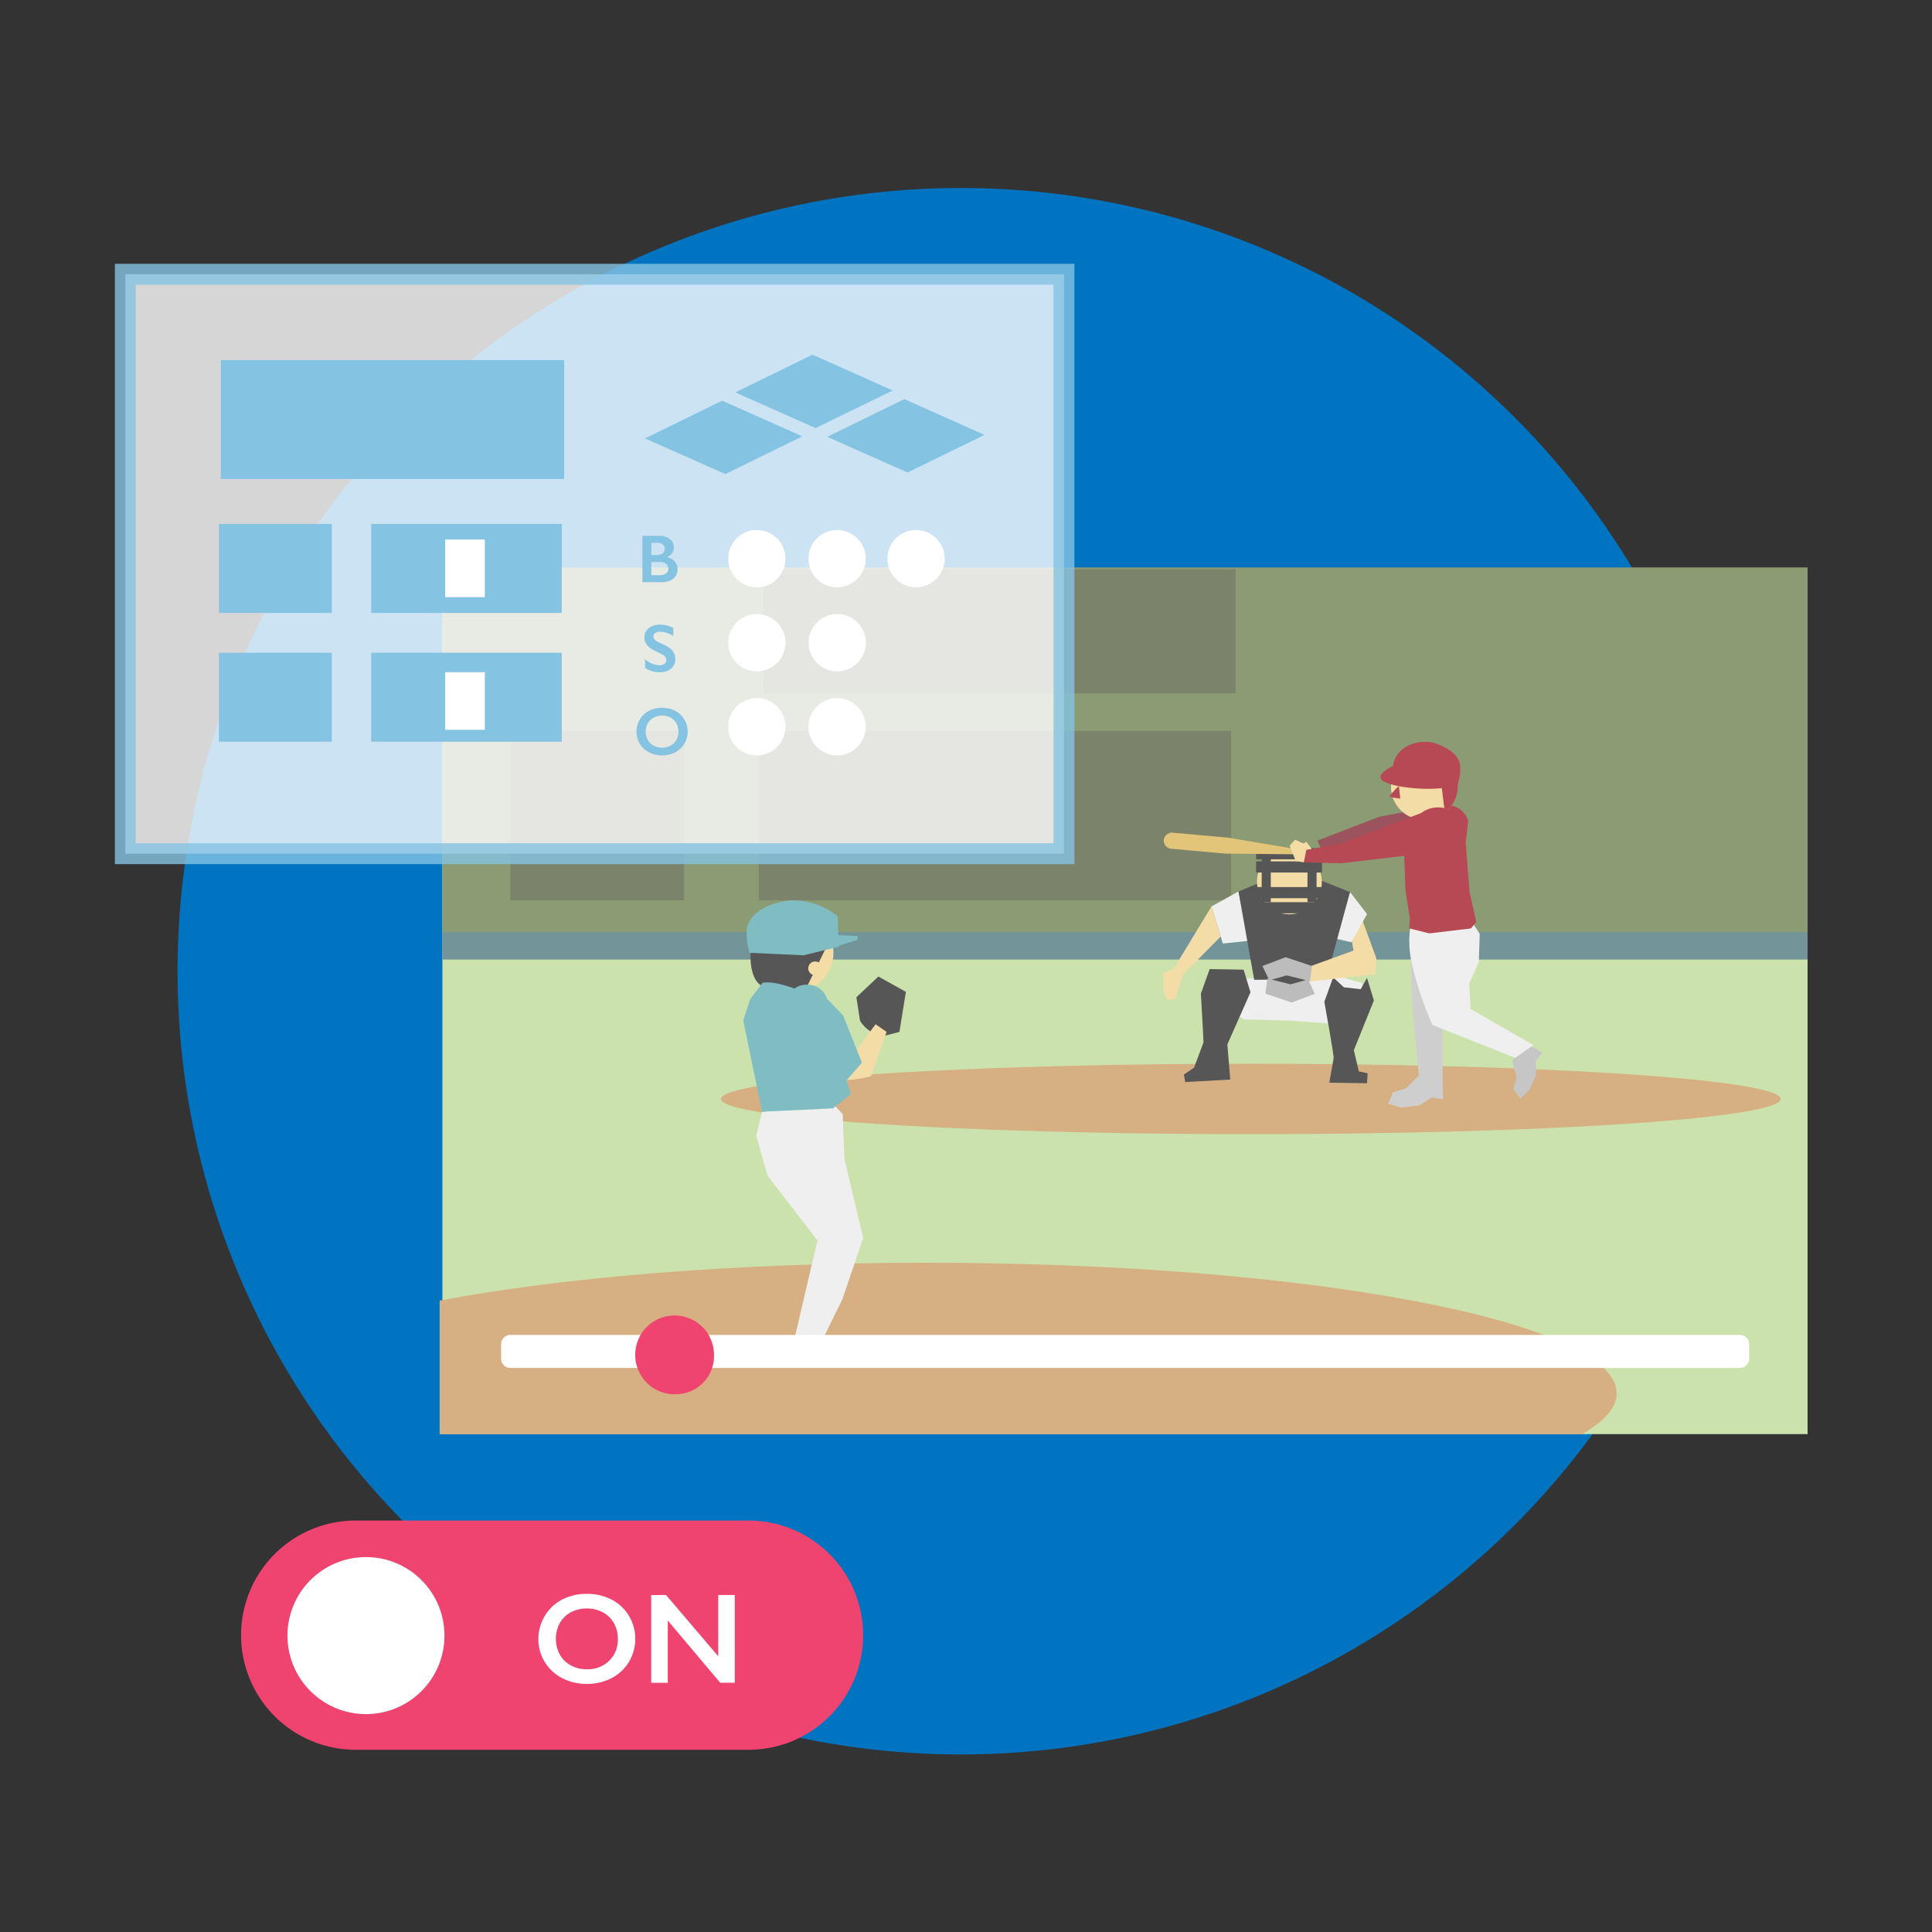 <svg xmlns="http://www.w3.org/2000/svg" viewBox="0 0 185 185"><rect x="0" y="0" width="185" height="185" fill="#333333" stroke="none"/><defs><style>.a{fill:none;}.b{fill:#0174c1;}.c{fill:#cbe2ac;}.d{fill:#8b9b73;}.e{fill:#739499;}.f{fill:#7b846b;}.g{fill:#d6b083;}.h{fill:#c6c6c6;}.i{fill:#efefef;}.j{fill:#f4dca7;}.k{fill:#565656;}.l{fill:#80bdc3;}.m{fill:#bcbcbc;}.n{fill:#cecece;}.o{fill:#e3c579;}.p{fill:#b74955;}.q{fill:#9b535d;}.r,.t{fill:#fff;}.s{fill:#ef4370;}.t{stroke:#84c3e2;stroke-miterlimit:10;stroke-width:2px;opacity:0.8;}.u{fill:#84c3e2;}</style></defs><g transform="translate(1127 -1667)"><rect class="a" width="185" height="185" transform="translate(-1127 1667)"/><g transform="translate(-1818 160)"><circle class="b" cx="75" cy="75" r="75" transform="translate(708 1525)"/><g transform="translate(707 1532.261)"><g transform="translate(26.096 29.075)"><rect class="c" width="130.722" height="82.778" transform="translate(0.267 0.211)"/><rect class="d" width="130.722" height="36.689" transform="translate(0.267)"/><rect class="e" width="130.722" height="2.628" transform="translate(0.267 34.918)"/><rect class="f" width="45.232" height="16.216" transform="translate(30.562 15.654)"/><rect class="f" width="16.637" height="16.216" transform="translate(6.773 15.654)"/><rect class="f" width="45.232" height="11.888" transform="translate(30.998 0.169)"/><ellipse class="g" cx="50.74" cy="3.372" rx="50.74" ry="3.372" transform="translate(26.937 47.523)"/><path class="g" d="M65.4,68.36c-18.155,0-34.6,1.377-46.539,3.625v12.8H128.238c2.15-1.237,3.33-2.543,3.33-3.92C131.568,73.953,101.933,68.36,65.4,68.36Z" transform="translate(-18.86 -1.783)"/><g transform="translate(29.073 31.859)"><path class="h" d="M43.328,73.09H45.7l1.054,1.461h2.895L49.89,75.7l-7.11-.07Z" transform="translate(-38.241 -31.726)"/><path class="i" d="M40.992,58.256l-.562,2.3,1.1,3.836L46.3,70.58l-2.234,9.555,2.754-.126,1.855-3.766,2.009-5.9-1.8-7.56L48.72,58.5l-.8-.885Z" transform="translate(-39.193 -37.997)"/><ellipse class="j" cx="3.878" cy="3.808" rx="3.878" ry="3.808" transform="translate(0.885 1.233)"/><path class="k" d="M40.08,47.052s-.393,3.33,1.447,3.766a11.825,11.825,0,0,0,3.822.126l2.108-4.314Z" transform="translate(-39.349 -42.446)"/><path class="l" d="M40.058,48.694l5.171.239,3.358-.815L48.5,45.209a6.776,6.776,0,0,0-4.539-1.532c-2.445.239-4.258,1.532-4.173,3.077A6.577,6.577,0,0,0,40.058,48.694Z" transform="translate(-39.454 -43.653)"/><path class="l" d="M45.7,46.02l2.347.112-.084.379-2.009.618Z" transform="translate(-37.058 -42.693)"/><path class="k" d="M48.623,54.115A3.269,3.269,0,0,1,47.611,53.1l-.351-2.262,2.108-1.981L52,50.321l-.618,3.836-2.15.562Z" transform="translate(-36.426 -41.543)"/><path class="l" d="M41.391,49.3l-1.18,1.574L39.55,52.9l1.8,8.74,6.8-.323,1.714-1.377-1.18-3.485-1.8-5.578S43.021,48.938,41.391,49.3Z" transform="translate(-39.55 -41.382)"/><path class="j" d="M46.61,57.45a11.464,11.464,0,0,0,2.319-.365l1.489-4.244-1.054-.731L47.439,54.7Z" transform="translate(-36.69 -40.226)"/><g transform="translate(4.131 8.09)"><path class="l" d="M49.727,56.885l-1.8-4.525-1.546-1.6a1.972,1.972,0,0,0-1.9-1.349,1.943,1.943,0,0,0-2,1.869,1.892,1.892,0,0,0,1.251,1.742,48.74,48.74,0,0,0,4.539,5.536Z" transform="translate(-42.49 -49.41)"/></g></g><circle class="j" cx="0.66" cy="0.66" r="0.66" transform="translate(35.298 37.729)"/><g transform="translate(69.275 26.881)"><path class="j" d="M83.429,48.858,81.87,44.6l-.97,1.56.422,2.459Z" transform="translate(-62.998 -38.291)"/><path class="i" d="M78.867,53.14,74.6,53.028,71.954,51.4l-.534-1.925,7.616-.773,4.567.183,2.29.66.534,2.824-2.4,1.138Z" transform="translate(-66.839 -36.63)"/><path class="i" d="M81.54,43.1l1.63,2.108-1.5,2.7-2.347-.534Z" transform="translate(-63.638 -38.899)"/><path class="i" d="M71.46,44.493l2.586-1.433.9,4.735-2.4.253Z" transform="translate(-66.823 -38.915)"/><path class="k" d="M73.3,43.526l3.963-1.616h2.515l4.2,1.672L81.7,51.929l-6.9.056Z" transform="translate(-66.077 -39.381)"/><circle class="j" cx="3.105" cy="3.105" r="3.105" transform="translate(8.993 0.126)"/><g transform="translate(8.909)"><rect class="k" width="6.309" height="1.068" transform="translate(0 1.265)"/><rect class="k" width="6.309" height="1.068"/><rect class="k" width="6.309" height="1.068" transform="translate(0 5.171)"/><rect class="k" width="6.309" height="1.068" transform="translate(0 3.724)"/><rect class="k" width="0.871" height="4.244" transform="translate(0.534 0.927)"/><rect class="k" width="0.871" height="4.244" transform="translate(4.918 0.927)"/></g><path class="k" d="M71.035,56.879c.056-.183-.3-6.183-.3-6.183l.843-2.347,3.246.056.66,2.164-2.768,6.239Z" transform="translate(-67.115 -36.771)"/><path class="k" d="M80.049,56.723c.056-.183-.9-5.466-.9-5.466l.843-2.347,1.026.956,1.616.183.6-1.082.66,2.164-2.347,5.817Z" transform="translate(-63.707 -36.545)"/><path class="k" d="M71.449,53.38l-.9,2.4-.97.66.126.717,4.314-.239-.3-3.611Z" transform="translate(-67.585 -34.762)"/><path class="k" d="M81.78,53.7l.534,2.276.843.183-.056.956-3.611-.056.548-3.119Z" transform="translate(-63.57 -34.604)"/><path class="j" d="M72.513,44.08,68.86,50.094l.956.478,3.569-3.6Z" transform="translate(-67.876 -38.502)"/><path class="j" d="M69.115,48.36l-.955.365.028,1.686.365.9.787-.141.745-2.347Z" transform="translate(-68.16 -36.767)"/><path class="j" d="M77.06,49.174l5.761-2.094,2.164.773-.126,1.5L77.3,50.2l-.239-.787" transform="translate(-64.554 -37.286)"/><path class="k" d="M75.394,48.24l-.084,1.841,3.906.183.056-1.616Z" transform="translate(-65.263 -36.816)"/><path class="m" d="M79.37,49.8l.112.028.183-1.447L77.15,47.54l-2.22.843.59,1.222-.112-.014-.2,1.433,2.515.857,2.22-.829Zm-3.541-.112,1.419-.407,1.841.45-1.475.407Z" transform="translate(-65.417 -37.1)"/></g><g transform="translate(69.34 16.695)"><path class="h" d="M91.96,55.116l.408,1.56-.3,1.138.66.913.885-.857.632-1.447-.042-1.307.632-.787-1.728-.97Z" transform="translate(-58.582 -24.556)"/><path class="n" d="M85.849,60.253l2.248-.211-.042-7.9,2.431-3.991L90.458,45.4l-5.438.028.126,7Z" transform="translate(-61.394 -27.781)"/><path class="n" d="M86.441,55.6,85.2,56.837l-1.237.365-.478,1.11,1.265.365,1.728-.211,1.194-.759,1.082.169-.042-2.164Z" transform="translate(-62.014 -23.648)"/><g transform="translate(0 8.682)"><path class="o" d="M81.49,40.473a.4.4,0,0,0-.365.2l-6.857-1.152H74.2l-5.171-.464h0l-.2-.014v.042a.755.755,0,0,0-.141,1.447v.042l5.438.492h0l6.956.07a.415.415,0,0,0,.337.267.433.433,0,0,0,.478-.407A.467.467,0,0,0,81.49,40.473Z" transform="translate(-68.206 -39.04)"/></g><path class="i" d="M87.156,55a32.008,32.008,0,0,1-2-5.986,9.381,9.381,0,0,1-.112-3.471l5.916-.393.717,1.124-.084,2.67-.913,2.08.112,2.431,6.028,3.471-1.742,1.222Z" transform="translate(-61.422 -27.882)"/><path class="p" d="M84.55,40.477l.183,4.9.422,2.642-.056.956,1.911.478L91,48.978l.506-.618-.632-2.852-.379-4.735.239-2.108A2.048,2.048,0,0,0,88.6,37.2C86.939,37.329,84.522,38.551,84.55,40.477Z" transform="translate(-61.585 -31.106)"/><path class="q" d="M78.68,40.575l5.958-2.29,6.07-1.124L89.64,39.745l-8.4,1.461-2.164.239Z" transform="translate(-63.963 -31.119)"/><path class="j" d="M78.143,41.708l-.773-.141-.59-1.461.534-.576.773.365.309-.155.492.66Z" transform="translate(-64.733 -30.159)"/><circle class="j" cx="3.162" cy="3.162" r="3.162" transform="translate(21.757 1.151)"/><path class="p" d="M83.82,35.375c.07-2.094,2.642-2.979,4.328-2.276,2.333.97,2.417,2.009,1.813,4.075Z" transform="translate(-61.88 -32.861)"/><path class="p" d="M87.469,38.541a3.155,3.155,0,0,0,1.237-2.5c0-.112-.014-.239-.014-.351l-1.6-.169Z" transform="translate(-60.555 -31.784)"/><path class="p" d="M84.5,35.87l-.042.042a6.991,6.991,0,0,0-.885.97,6.25,6.25,0,0,0,1.054.2" transform="translate(-61.982 -31.642)"/><ellipse class="p" cx="2.347" cy="2.023" rx="2.347" ry="2.023" transform="translate(23.907 6.28)"/><path class="p" d="M89.567,37.56l-8.262,3.134-3.316.618-.239,1.194,3.583.084,9.513-1.124Z" transform="translate(-64.34 -30.957)"/><path class="p" d="M90.219,36.873c-.183-2.754-5.354-3.415-7.054-1.574a.39.39,0,0,0-.155.506c.225.717,3.991,1.237,6.2.871Z" transform="translate(-62.223 -32.293)"/></g><g transform="translate(5.888 71.635)"><path class="r" d="M141.674,76.442H23.935a.882.882,0,0,1-.885-.885V74.165a.882.882,0,0,1,.885-.885H141.674a.882.882,0,0,1,.885.885v1.391A.891.891,0,0,1,141.674,76.442Z" transform="translate(-23.05 -71.425)"/><path class="s" d="M40.061,79.492A3.773,3.773,0,1,1,43.6,75.726,3.66,3.66,0,0,1,40.061,79.492Z" transform="translate(-23.213 -71.96)"/></g></g><g transform="translate(-4 1)"><rect class="t" width="89.882" height="55.484"/><rect class="u" width="32.873" height="11.39" transform="translate(9.148 8.218)"/><rect class="u" width="10.81" height="8.523" transform="translate(8.965 23.908)"/><rect class="u" width="18.251" height="8.523" transform="translate(23.542 23.908)"/><rect class="r" width="3.797" height="5.519" transform="translate(30.631 25.402)"/><rect class="u" width="10.81" height="8.523" transform="translate(8.965 36.242)"/><rect class="u" width="18.251" height="8.523" transform="translate(23.542 36.242)"/><rect class="r" width="3.797" height="5.519" transform="translate(30.631 38.103)"/><g transform="translate(49.767 7.7)"><path class="u" d="M41.325,15.969,33.64,12.554,41.02,8.94,48.7,12.355Z" transform="translate(-33.64 -4.534)"/><path class="u" d="M52.765,15.869,45.08,12.454,52.46,8.84l7.685,3.431Z" transform="translate(-27.637 -4.586)"/><path class="u" d="M46.995,13.079,39.31,9.664,46.7,6.05l7.685,3.431Z" transform="translate(-30.665 -6.05)"/></g><path class="u" d="M2.079-4.093a1.511,1.511,0,0,1,1,.318.99.99,0,0,1,.385.795.921.921,0,0,1-.161.537,1.091,1.091,0,0,1-.466.369v.038a1.274,1.274,0,0,1,.723.415,1.1,1.1,0,0,1,.259.726,1.183,1.183,0,0,1-.189.66A1.164,1.164,0,0,1,3.1.2a1.965,1.965,0,0,1-.79.146H.451V-4.093ZM1.85-2.249a.821.821,0,0,0,.537-.162.552.552,0,0,0,.2-.451A.5.5,0,0,0,2.4-3.271a.72.72,0,0,0-.477-.151H1.309v1.173Zm.2,1.926a1.1,1.1,0,0,0,.658-.164.56.56,0,0,0,.223-.482.526.526,0,0,0-.221-.447.974.974,0,0,0-.593-.164H1.309V-.323Z" transform="translate(49.062 29.138)"/><path class="u" d="M1.757-4.146a2.6,2.6,0,0,1,1.249.324v.763a2.444,2.444,0,0,0-1.224-.416.886.886,0,0,0-.507.126.388.388,0,0,0-.183.335q0,.251.34.464.1.064.734.356a2.107,2.107,0,0,1,.788.572A1.206,1.206,0,0,1,3.2-.865a1.155,1.155,0,0,1-.412.923A1.586,1.586,0,0,1,1.718.41,2.523,2.523,0,0,1,.986.316,3.178,3.178,0,0,1,.3-.007V-.852a2.157,2.157,0,0,0,1.342.591A.865.865,0,0,0,2.148-.4.423.423,0,0,0,2.342-.76.573.573,0,0,0,2-1.262q-.28-.153-.722-.366A2.125,2.125,0,0,1,.5-2.184,1.133,1.133,0,0,1,.24-2.922a1.082,1.082,0,0,1,.416-.892A1.712,1.712,0,0,1,1.757-4.146Z" transform="translate(49.469 37.702)"/><path class="u" d="M2.741-4.146a2.668,2.668,0,0,1,1.241.285,2.189,2.189,0,0,1,.879.82,2.209,2.209,0,0,1,.327,1.175A2.206,2.206,0,0,1,4.87-.711a2.2,2.2,0,0,1-.877.827A2.655,2.655,0,0,1,2.735.41a2.638,2.638,0,0,1-1.254-.3A2.208,2.208,0,0,1,.6-.711,2.2,2.2,0,0,1,.287-1.866,2.233,2.233,0,0,1,.6-3.014a2.185,2.185,0,0,1,.868-.834A2.645,2.645,0,0,1,2.741-4.146ZM1.174-1.866a1.581,1.581,0,0,0,.2.795,1.392,1.392,0,0,0,.558.547,1.67,1.67,0,0,0,.809.194A1.543,1.543,0,0,0,3.865-.76a1.477,1.477,0,0,0,.44-1.106,1.6,1.6,0,0,0-.2-.8,1.374,1.374,0,0,0-.559-.548A1.688,1.688,0,0,0,2.735-3.4a1.677,1.677,0,0,0-.812.2,1.358,1.358,0,0,0-.555.547A1.62,1.62,0,0,0,1.174-1.866Z" transform="translate(48.658 45.661)"/><circle class="r" cx="2.744" cy="2.744" r="2.744" transform="translate(57.726 40.59)"/><circle class="r" cx="2.744" cy="2.744" r="2.744" transform="translate(65.41 40.59)"/><circle class="r" cx="2.744" cy="2.744" r="2.744" transform="translate(57.726 32.54)"/><circle class="r" cx="2.744" cy="2.744" r="2.744" transform="translate(65.425 32.54)"/><circle class="r" cx="2.744" cy="2.744" r="2.744" transform="translate(57.726 24.489)"/><circle class="r" cx="2.744" cy="2.744" r="2.744" transform="translate(65.41 24.489)"/><circle class="r" cx="2.744" cy="2.744" r="2.744" transform="translate(72.973 24.489)"/></g><path class="s" d="M53.921,107.879H16.3A10.971,10.971,0,0,1,5.33,96.9h0A10.971,10.971,0,0,1,16.3,85.93H53.921A10.971,10.971,0,0,1,64.895,96.9h0A10.962,10.962,0,0,1,53.921,107.879Z" transform="translate(1.754 34.41)"/><circle class="r" cx="7.518" cy="7.518" r="7.518" transform="translate(11.525 123.839)"/><path class="r" d="M5.171-7.6a5.049,5.049,0,0,1,2.349.538A4.144,4.144,0,0,1,9.184-5.51,4.181,4.181,0,0,1,9.8-3.287,4.174,4.174,0,0,1,9.2-1.1,4.159,4.159,0,0,1,7.538.464a5.024,5.024,0,0,1-2.379.556A4.992,4.992,0,0,1,2.785.455,4.179,4.179,0,0,1,1.122-1.1a4.16,4.16,0,0,1-.6-2.187,4.227,4.227,0,0,1,.6-2.172A4.135,4.135,0,0,1,2.764-7.038,5,5,0,0,1,5.171-7.6ZM2.2-3.287a2.993,2.993,0,0,0,.379,1.5A2.635,2.635,0,0,0,3.64-.748a3.16,3.16,0,0,0,1.531.367A2.921,2.921,0,0,0,7.3-1.193a2.8,2.8,0,0,0,.833-2.094,3.029,3.029,0,0,0-.376-1.507A2.6,2.6,0,0,0,6.7-5.831,3.2,3.2,0,0,0,5.159-6.2a3.174,3.174,0,0,0-1.537.37,2.571,2.571,0,0,0-1.05,1.035A3.066,3.066,0,0,0,2.2-3.287ZM12.751-7.492l4.993,5.866V-7.492h1.588v8.4h-1.4L12.913-5.049V.913H11.325v-8.4Z" transform="translate(35.03 134.962)"/></g></g></g></svg>